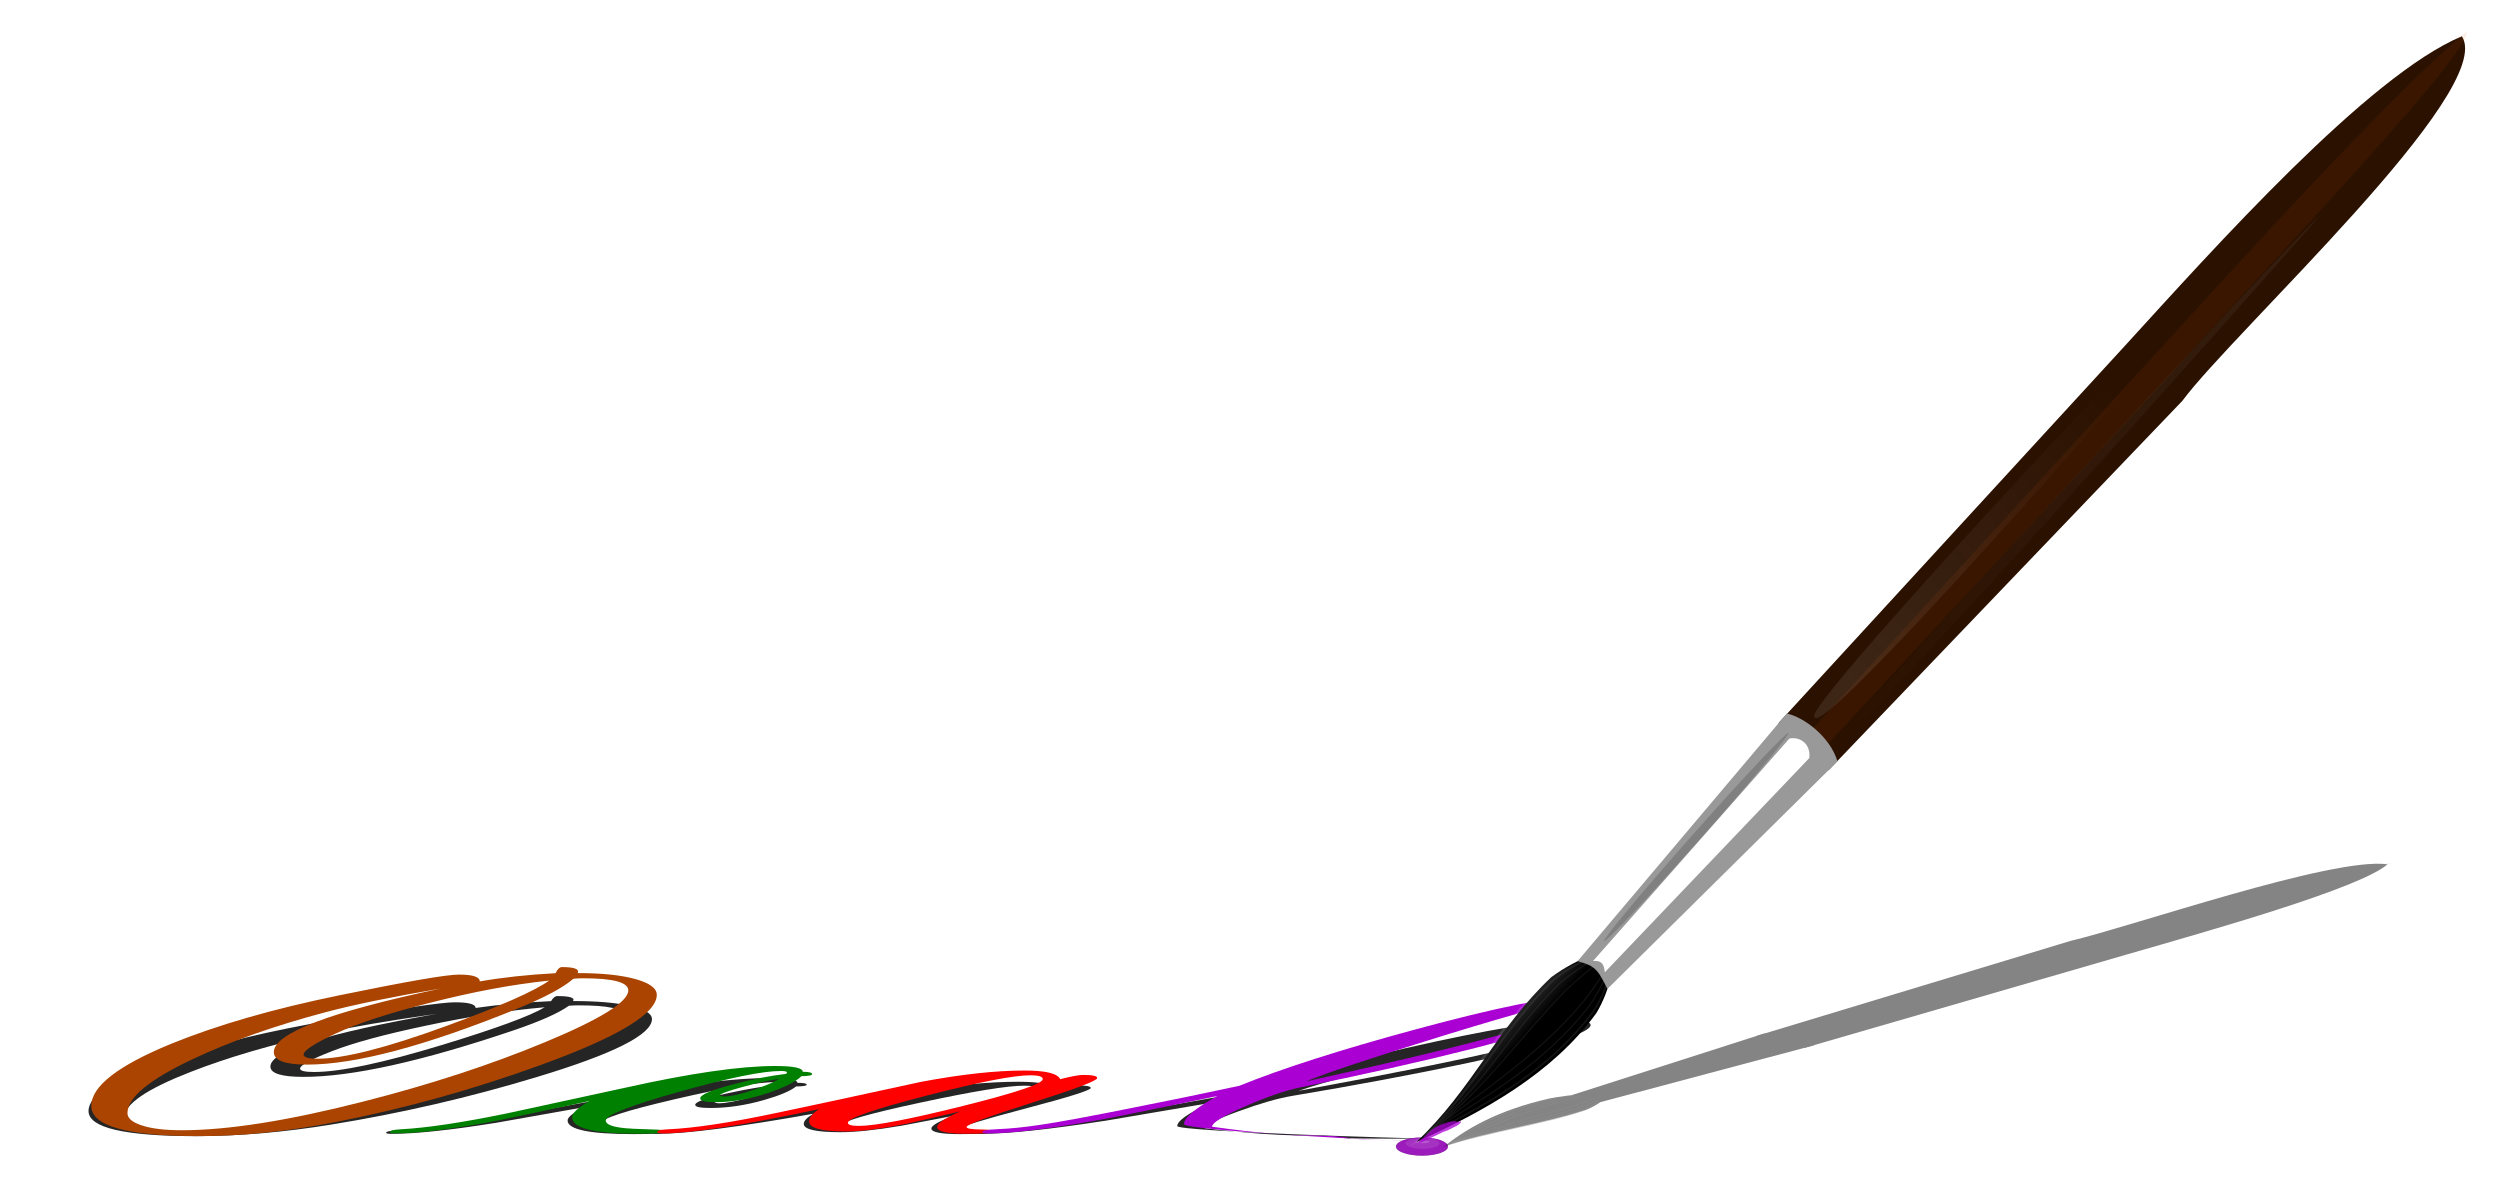 <?xml version="1.0" encoding="UTF-8" standalone="no"?>
<!-- Created with Inkscape (http://www.inkscape.org/) -->
<svg
    xmlns:inkscape="http://www.inkscape.org/namespaces/inkscape"
    xmlns:rdf="http://www.w3.org/1999/02/22-rdf-syntax-ns#"
    xmlns="http://www.w3.org/2000/svg"
    xmlns:sodipodi="http://sodipodi.sourceforge.net/DTD/sodipodi-0.dtd"
    xmlns:cc="http://creativecommons.org/ns#"
    xmlns:xlink="http://www.w3.org/1999/xlink"
    xmlns:dc="http://purl.org/dc/elements/1.1/"
    xmlns:svg="http://www.w3.org/2000/svg"
    xmlns:ns1="http://sozi.baierouge.fr"
    id="svg2"
    sodipodi:docname="Brush.svg"
    viewBox="0 0 282.24 134.52"
    version="1.1"
    inkscape:version="0.48.1 r9760"
  >
  <defs
      id="defs4"
    >
    <filter
        id="filter3781"
        height="2.428"
        width="1.12"
        color-interpolation-filters="sRGB"
        y="-.714"
        x="-.06"
        inkscape:collect="always"
      >
      <feGaussianBlur
          id="feGaussianBlur3783"
          stdDeviation="14.429"
          inkscape:collect="always"
      />
    </filter
    >
    <filter
        id="filter3819"
        height="3.341"
        width="1.071"
        color-interpolation-filters="sRGB"
        y="-1.171"
        x="-.035"
        inkscape:collect="always"
      >
      <feGaussianBlur
          id="feGaussianBlur3821"
          stdDeviation="24.778"
          inkscape:collect="always"
      />
    </filter
    >
    <filter
        id="filter3921"
        height="1.288"
        width="1.121"
        color-interpolation-filters="sRGB"
        y="-.144"
        x="-.061"
        inkscape:collect="always"
      >
      <feGaussianBlur
          id="feGaussianBlur3923"
          stdDeviation="66.394"
          inkscape:collect="always"
      />
    </filter
    >
    <filter
        id="filter3957"
        inkscape:collect="always"
        color-interpolation-filters="sRGB"
      >
      <feGaussianBlur
          id="feGaussianBlur3959"
          stdDeviation="38.874"
          inkscape:collect="always"
      />
    </filter
    >
    <linearGradient
        id="linearGradient4111"
        y2="326.12"
        gradientUnits="userSpaceOnUse"
        x2="1285.3"
        gradientTransform="translate(12.118 -3.231)"
        y1="207.37"
        x1="1286.1"
        inkscape:collect="always"
      >
      <stop
          id="stop3846"
          style="stop-color:#ffffff"
          offset="0"
      />
      <stop
          id="stop3848"
          style="stop-color:#ffffff;stop-opacity:0"
          offset="1"
      />
    </linearGradient
    >
    <linearGradient
        id="linearGradient4113"
        y2="316.28"
        gradientUnits="userSpaceOnUse"
        x2="-215"
        gradientTransform="matrix(1 0 0 2.257 0 -380.93)"
        y1="115.86"
        x1="415.41"
        inkscape:collect="always"
      >
      <stop
          id="stop3797"
          style="stop-color:#e6e6e6"
          offset="0"
      />
      <stop
          id="stop3799"
          style="stop-color:#e6e6e6;stop-opacity:0"
          offset="1"
      />
    </linearGradient
    >
    <linearGradient
        id="linearGradient4115"
        y2="381"
        gradientUnits="userSpaceOnUse"
        x2="557.81"
        y1="381"
        x1="-677.78"
        inkscape:collect="always"
      >
      <stop
          id="stop3813"
          style="stop-color:#999999"
          offset="0"
      />
      <stop
          id="stop3815"
          style="stop-color:#999999;stop-opacity:0"
          offset="1"
      />
    </linearGradient
    >
    <filter
        id="filter3878"
        height="3.355"
        width="1.841"
        color-interpolation-filters="sRGB"
        y="-1.177"
        x="-.421"
        inkscape:collect="always"
      >
      <feGaussianBlur
          id="feGaussianBlur3880"
          stdDeviation="7.565"
          inkscape:collect="always"
      />
    </filter
    >
    <filter
        id="filter3888"
        height="1.274"
        width="1.098"
        color-interpolation-filters="sRGB"
        y="-.137"
        x="-.049"
        inkscape:collect="always"
      >
      <feGaussianBlur
          id="feGaussianBlur3890"
          stdDeviation="0.879"
          inkscape:collect="always"
      />
    </filter
    >
  </defs
  >
  <sodipodi:namedview
      id="base"
      fit-margin-left="0"
      inkscape:zoom="0.79368492"
      borderopacity="1.0"
      inkscape:current-layer="layer1"
      inkscape:cx="237.20737"
      inkscape:cy="-57.911732"
      inkscape:window-maximized="1"
      showgrid="false"
      fit-margin-right="0"
      inkscape:snap-global="false"
      inkscape:document-units="px"
      bordercolor="#666666"
      inkscape:window-x="50"
      inkscape:window-y="24"
      fit-margin-bottom="0"
      inkscape:window-width="1230"
      inkscape:pageopacity="0.0"
      inkscape:pageshadow="2"
      pagecolor="#ffffff"
      inkscape:window-height="776"
      fit-margin-top="0"
  />
  <g
      id="layer1"
      inkscape:label="Layer 1"
      inkscape:groupmode="layer"
      transform="translate(-56.265 -12.997)"
    >
    <g
        id="g3898"
        transform="matrix(.694 0 0 .694 17.198 3.973)"
      >
      <g
          id="g3911"
          style="opacity:.853;filter:url(#filter3921);fill:#000000"
          transform="matrix(.093 0 0 .021 -50.036 169.45)"
        >
        <path
            id="path3913"
            inkscape:connector-curvature="0"
            d="m2145.8 304.7c42.021 0.001 75.516 12.731 100.48 38.191 24.965 25.462 37.448 59.203 37.449 101.22 0 120.63-67.731 271.17-203.19 451.62-116.67 156.22-235.82 278.09-357.44 365.59-83.056 59.82-162.16 89.73-237.3 89.73-125.08 0-187.62-64.764-187.62-194.29-0-125.08 46.224-257.57 138.67-397.48 80.089-120.63 177.73-224.45 292.92-311.46 117.66-88.988 187.37-133.48 209.12-133.48 24.224 0.001 36.336 14.585 36.337 43.753 40.044-25.707 84.044-43.257 132-52.652 3.46-26.201 7.168-39.302 11.124-39.303 21.752 0.001 30.898 12.855 27.438 38.562zm-7.416 36.337c-17.799 56.855-50.181 120.63-97.146 191.33-160.18 239.78-282.54 359.66-367.08 359.66-38.562 0-57.843-26.696-57.842-80.09-0.001-121.12 97.145-257.32 291.44-408.61-85.034 53.394-152.27 104.32-201.71 152.76-87.506 85.529-163.89 184.65-229.15 297.37-77.124 132.99-115.69 249.66-115.69 350.02-0 31.64 7.91 57.348 23.73 77.123 16.809 21.753 40.539 32.629 71.191 32.629 80.089 0 185.15-61.056 315.17-183.17 117.17-109.75 223.21-237.3 318.13-382.65 96.403-147.82 144.61-258.31 144.61-331.48 0-51.909-26.203-77.864-78.607-77.865-5.934 0.001-11.619 0.99-17.056 2.966zm-42.27 11.865c-62.787 23.731-132.25 71.439-208.38 143.12-71.686 66.742-126.19 132.25-163.52 196.52-37.326 64.27-55.989 109.26-55.989 134.97-0.001 17.798 8.157 26.697 24.472 26.697 45.482 0 120.38-70.202 224.7-210.61 93.437-126.07 153.01-222.96 178.72-290.7z"
        />
        <path
            id="path3915"
            inkscape:connector-curvature="0"
            d="m2165.8 1126.4-154.99 121.62c-80.09 56.854-141.15 85.281-183.17 85.281-5.932 0-8.899-2.966-8.899-8.899 0-8.899 5.933-14.584 17.798-17.056 45.978-8.899 108.27-43.258 186.88-103.08l206.16-164.63c112.72-92.449 199.48-138.67 260.29-138.67 32.134 0 48.202 12.36 48.202 37.079 10.876 0 16.314 4.944 16.315 14.831-0.001 8.405-6.18 12.854-18.539 13.348-9.888 35.101-28.427 69.955-55.618 104.56-32.63 41.528-64.023 62.292-94.18 62.292-17.798 0-26.697-8.157-26.697-24.472-0-23.236 19.28-53.393 57.843-90.472 34.112-33.123 64.763-55.37 91.955-66.741l1.483-8.157c-0.001-6.921-3.461-10.382-10.382-10.382-32.135 0-91.09 44.247-176.86 132.74-85.775 88.494-128.66 150.29-128.66 185.39-0 22.247 9.393 37.82 28.18 46.719 9.393 4.449 26.944 7.91 52.652 10.382 18.786 1.978 28.179 6.18 28.18 12.607-0 9.888-17.304 14.831-51.91 14.831-77.124 0-115.69-35.101-115.69-105.3-0-26.696 9.887-61.303 29.663-103.82zm330.74-142.38c-14.338 6.427-34.607 22.742-60.809 48.944-28.18 27.686-42.27 46.966-42.27 57.842l5.933 5.933c13.348 0 31.887-15.326 55.618-45.977 20.269-26.202 34.112-48.449 41.528-66.741z"
        />
        <path
            id="path3917"
            inkscape:connector-curvature="0"
            d="m2566.3 1177.5c-132 103.82-222.97 155.73-272.9 155.73-5.932 0-8.899-3.213-8.899-9.64 0-8.899 5.933-14.337 17.798-16.315 46.472-7.416 110.74-43.258 192.81-107.53l95.663-74.899 153.51-122.36c70.202-48.449 130.27-72.674 180.2-72.674 37.078 0 57.842 18.54 62.292 55.618 19.28-18.292 32.629-27.438 40.045-27.438 16.314 0 24.471 6.675 24.472 20.022-0.001 17.304-37.944 70.202-113.83 158.7-75.888 88.494-113.83 140.16-113.83 154.99-0 10.382 8.157 15.82 24.472 16.315 16.314 0.494 24.472 4.697 24.472 12.607-0 9.888-16.809 14.831-50.427 14.831-33.124 0-49.686-14.584-49.685-43.753-0-23.236 13.348-56.359 40.045-99.371l-91.955 77.865c-44.989 33.618-80.831 50.427-107.53 50.427-42.517 0-63.775-21.506-63.775-64.517-0-23.73 5.685-49.932 17.056-78.607zm368.56-217.28c-29.169 0-89.483 43.506-180.94 130.52-91.461 87.011-137.19 145.1-137.19 174.27-0 13.348 6.427 20.022 19.281 20.022 28.18 0 88.618-42.64 181.31-127.92 92.696-85.28 139.04-142.75 139.04-172.42-0.001-16.314-7.169-24.471-21.506-24.472z"
        />
        <path
            id="path3919"
            sodipodi:nodetypes="ccscccccscccccccsscccccc"
            inkscape:connector-curvature="0"
            d="m3260.4 1093.7-183.17 137.93c-98.876 67.73-171.3 101.6-217.28 101.6-5.932 0-8.899-2.966-8.899-8.899 0-9.393 9.146-15.573 27.438-18.539 20.764-2.966 44.742-11.865 71.932-26.697 32.629-17.303 88.247-55.123 166.85-113.46 57.348-41.528 117.91-87.505 181.68-137.93 73.662-110.25 175.01-229.89 304.04-358.92 143.37-143.37 239.53-215.05 288.47-215.06 22.741 0.001 34.111 12.113 34.112 36.337-0.001 62.293-73.169 161.91-219.51 298.85-92.45 86.023-193.06 169.33-301.82 249.91-25.214 18.787-56.607 58.584-94.18 119.39-39.056 62.292-58.584 106.29-58.584 132 164.1 86.066 182.72 37.154 241.13 73.995-0 9.888 179.51 5.962 153.8 5.962-40.539 0-443.88-55.484-443.88-97.012-0-40.539 19.281-100.36 57.843-179.46zm625.89-616.99c-19.282 0.001-95.663 75.394-229.15 226.18-127.06 144.36-207.89 243.48-242.49 297.37 323.32-262.52 484.99-433.08 484.99-511.68-0.001-7.909-4.45-11.864-13.348-11.865z"
        />
      </g
      >
      <path
          id="path3903"
          style="fill:#aa4400"
          inkscape:connector-curvature="0"
          d="m150.26 171.3c3.922 0 7.049 0.323 9.379 0.968 2.33 0.645 3.495 1.501 3.496 2.566 0 3.058-6.322 6.874-18.966 11.448-10.891 3.96-22.012 7.05-33.364 9.268-7.753 1.516-15.136 2.275-22.15 2.275-11.675 0-17.513-1.642-17.513-4.925-0-3.171 4.315-6.529 12.944-10.076 7.476-3.058 16.59-5.69 27.342-7.896 10.983-2.256 17.49-3.384 19.52-3.384 2.261 0 3.392 0.37 3.392 1.109 3.738-0.652 7.845-1.097 12.321-1.335 0.323-0.664 0.669-0.996 1.038-0.996 2.03 0 2.884 0.326 2.561 0.978zm-0.692 0.921c-1.661 1.441-4.684 3.058-9.068 4.85-14.952 6.078-26.373 9.117-34.264 9.117-3.599 0-5.399-0.677-5.399-2.03-0-3.07 9.068-6.523 27.204-10.358-7.937 1.353-14.213 2.644-18.828 3.873-8.168 2.168-15.298 4.681-21.389 7.538-7.199 3.371-10.798 6.329-10.798 8.873-0 0.802 0.738 1.454 2.215 1.955 1.569 0.551 3.784 0.827 6.645 0.827 7.476 0 17.282-1.548 29.419-4.643 10.937-2.782 20.835-6.016 29.696-9.7 8.998-3.747 13.498-6.548 13.498-8.403 0-1.316-2.446-1.974-7.337-1.974-0.554 0-1.085 0.025-1.592 0.075zm-3.946 0.301c-5.861 0.602-12.344 1.811-19.451 3.628-6.691 1.692-11.779 3.353-15.263 4.982-3.484 1.629-5.226 2.77-5.226 3.421-0 0.451 0.761 0.677 2.284 0.677 4.245 0 11.237-1.78 20.974-5.339 8.722-3.196 14.282-5.652 16.682-7.369z"
      />
      <path
          id="path3905"
          style="fill:#008000"
          inkscape:connector-curvature="0"
          d="m152.13 192.13-14.467 3.083c-7.476 1.441-13.175 2.162-17.097 2.162-0.554 0-0.831-0.075-0.831-0.226 0-0.226 0.554-0.37 1.661-0.432 4.292-0.226 10.106-1.097 17.444-2.613l19.243-4.173c10.521-2.344 18.62-3.515 24.296-3.515 2.999 0 4.499 0.313 4.499 0.94 1.015 0 1.523 0.125 1.523 0.376-0 0.213-0.577 0.326-1.73 0.338-0.923 0.89-2.654 1.773-5.191 2.651-3.046 1.053-5.976 1.579-8.791 1.579-1.661 0-2.492-0.207-2.492-0.62-0-0.589 1.8-1.353 5.399-2.293 3.184-0.84 6.045-1.404 8.583-1.692l0.138-0.207c-0-0.175-0.323-0.263-0.969-0.263-3 0-8.503 1.122-16.509 3.365-8.007 2.243-12.01 3.81-12.01 4.7-0 0.564 0.877 0.959 2.63 1.184 0.877 0.113 2.515 0.201 4.915 0.263 1.754 0.05 2.63 0.157 2.63 0.32-0 0.251-1.615 0.376-4.845 0.376-7.199 0-10.798-0.89-10.798-2.669-0-0.677 0.923-1.554 2.769-2.632zm30.872-3.609c-1.338 0.163-3.23 0.577-5.676 1.241-2.63 0.702-3.946 1.191-3.946 1.466l0.554 0.15c1.246 0 2.976-0.389 5.191-1.165 1.892-0.664 3.184-1.228 3.876-1.692z"
      />
      <path
          id="path3907"
          style="fill:#ff0000"
          inkscape:connector-curvature="0"
          d="m189.51 193.43c-12.321 2.632-20.812 3.948-25.473 3.948-0.554 0-0.831-0.082-0.831-0.244 0-0.226 0.554-0.363 1.661-0.414 4.338-0.188 10.337-1.097 17.997-2.726l8.929-1.899 14.329-3.102c6.553-1.228 12.16-1.842 16.821-1.842 3.461 0 5.399 0.47 5.814 1.41 1.8-0.464 3.046-0.696 3.738-0.696 1.523 0 2.284 0.169 2.284 0.508-0 0.439-3.542 1.78-10.625 4.023-7.084 2.243-10.625 3.553-10.625 3.929-0 0.263 0.761 0.401 2.284 0.414 1.523 0.013 2.284 0.119 2.284 0.32-0 0.251-1.569 0.376-4.707 0.376-3.092 0-4.638-0.37-4.638-1.109-0-0.589 1.246-1.429 3.738-2.519l-8.583 1.974c-4.199 0.852-7.545 1.278-10.037 1.278-3.969 0-5.953-0.545-5.953-1.635-0-0.602 0.531-1.266 1.592-1.993zm34.402-5.508c-2.723 0-8.353 1.103-16.89 3.309-8.537 2.206-12.806 3.678-12.806 4.418-0 0.338 0.6 0.508 1.8 0.508 2.63 0 8.272-1.081 16.924-3.243 8.652-2.162 12.979-3.619 12.979-4.371-0-0.414-0.669-0.62-2.007-0.62z"
      />
      <path
          id="path3909"
          sodipodi:nodetypes="ccscccccscccccccsscccccc"
          style="fill:#aa00d4"
          inkscape:connector-curvature="0"
          d="m254.3 191.31-17.097 3.497c-9.229 1.717-15.99 2.575-20.282 2.575-0.554 0-0.831-0.075-0.831-0.226 0-0.238 0.854-0.395 2.561-0.47 1.938-0.075 4.176-0.301 6.714-0.677 3.046-0.439 8.237-1.397 15.575-2.876 5.353-1.053 11.006-2.218 16.959-3.497 6.876-2.795 16.336-5.828 28.38-9.099 13.383-3.634 22.358-5.452 26.927-5.452 2.123 0 3.184 0.307 3.184 0.921-0 1.579-6.83 4.104-20.489 7.576-8.63 2.181-18.02 4.292-28.173 6.335-2.353 0.476-5.284 1.485-8.791 3.027-3.646 1.579-5.468 2.695-5.468 3.346 15.317 2.182 17.056 0.942 22.508 1.876-0 0.251 13.801 0.537 11.401 0.537-3.784 0-38.478-1.792-38.478-2.845-0-1.028 1.8-2.544 5.399-4.549zm58.422-15.641c-1.8 0-8.93 1.911-21.389 5.734-11.86 3.659-19.405 6.172-22.635 7.538 30.18-6.655 45.27-10.978 45.27-12.971-0-0.201-0.415-0.301-1.246-0.301z"
      />
      <g
          id="g3892"
          transform="matrix(.367 0 0 .36 168.08 108.84)"
        >
        <path
            id="path3886"
            sodipodi:rx="21.586767"
            sodipodi:ry="7.7095599"
            style="opacity:.756;filter:url(#filter3888);fill-rule:evenodd;fill:#000000"
            sodipodi:type="arc"
            d="m290.91 256.96c0 4.258-9.665 7.71-21.587 7.71s-21.587-3.452-21.587-7.71 9.665-7.71 21.587-7.71 21.587 3.452 21.587 7.71z"
            transform="matrix(.533 0 0 .533 182.15 114.92)"
            sodipodi:cy="256.95633"
            sodipodi:cx="269.32062"
        />
        <path
            id="path3870"
            sodipodi:rx="21.586767"
            sodipodi:ry="7.7095599"
            style="opacity:.756;fill-rule:evenodd;fill:#aa00d4"
            sodipodi:type="arc"
            d="m290.91 256.96c0 4.258-9.665 7.71-21.587 7.71s-21.587-3.452-21.587-7.71 9.665-7.71 21.587-7.71 21.587 3.452 21.587 7.71z"
            transform="matrix(.533 0 0 .533 182.15 114.92)"
            sodipodi:cy="256.95633"
            sodipodi:cx="269.32062"
        />
        <path
            id="path3884"
            sodipodi:rx="21.586767"
            sodipodi:ry="7.7095599"
            style="opacity:.103;fill-rule:evenodd;fill:#ffffff"
            sodipodi:type="arc"
            d="m290.91 256.96c0 4.258-9.665 7.71-21.587 7.71s-21.587-3.452-21.587-7.71 9.665-7.71 21.587-7.71 21.587 3.452 21.587 7.71z"
            transform="matrix(.347 0 0 .322 232.49 167.69)"
            sodipodi:cy="256.95633"
            sodipodi:cx="269.32062"
        />
        <path
            id="path3872"
            sodipodi:rx="21.586767"
            sodipodi:ry="7.7095599"
            style="opacity:.427;filter:url(#filter3878);fill-rule:evenodd;fill:#ffffff"
            sodipodi:type="arc"
            d="m290.91 256.96c0 4.258-9.665 7.71-21.587 7.71s-21.587-3.452-21.587-7.71 9.665-7.71 21.587-7.71 21.587 3.452 21.587 7.71z"
            transform="matrix(.143 0 0 .083 287.43 228.41)"
            sodipodi:cy="256.95633"
            sodipodi:cx="269.32062"
        />
      </g
      >
      <g
          id="g3925"
          style="opacity:.482;filter:url(#filter3957);fill:#000000"
          transform="matrix(-.059 .017 -.066 -.016 404.62 177.52)"
        >
        <path
            id="path3927"
            d="m-278.96 283.42 890.39-2.487 1.743 119.68-890.31 21.276c-151.22-15.391-768.49 40.274-797.14-68.574 160.02-74.407 562-69.897 795.32-69.897z"
            sodipodi:nodetypes="cccccc"
            style="fill:#000000"
            inkscape:connector-curvature="0"
        />
        <path
            id="path3929"
            style="opacity:.299;filter:url(#filter3819);fill:#000000"
            d="m-289.9 318.26 890.39-0.89 1.743 42.844-890.31 7.616c-151.22-5.51-768.49 14.417-797.14-24.548 160.02-26.636 562-25.022 795.32-25.022z"
            sodipodi:nodetypes="cccccc"
            inkscape:connector-curvature="0"
            transform="matrix(.986 0 0 .871 -16.164 55.086)"
        />
        <path
            id="path3931"
            d="m1574.7 307.07c-117.73 50.698-247.3 94.773-376.72 80.164-46.238-8.706-93.841-40.496-93.841-40.496l-0.97-19.588s43.037-28.692 101.33-40.106c129.57-9.96 238.61 30.091 370.19 20.026z"
            sodipodi:nodetypes="cccccc"
            style="fill:#000000"
            inkscape:connector-curvature="0"
        />
        <path
            id="path3933"
            sodipodi:nodetypes="cccccc"
            style="opacity:.451;fill:#000000"
            inkscape:connector-curvature="0"
            d="m1586.8 303.84c-117.73 50.698-247.3 94.773-376.72 80.164-46.238-8.706-93.841-40.496-93.841-40.496l-0.97-19.588s43.037-28.692 101.33-40.106c129.57-9.96 238.61 30.091 370.19 20.026z"
        />
        <path
            id="path3935"
            sodipodi:nodetypes="cccccc"
            style="opacity:.076;stroke:#ffffff;stroke-width:3;fill:#000000"
            inkscape:connector-curvature="0"
            d="m1557 310.84c-117.73 44.473-229.64 83.136-359.05 70.321-46.238-7.637-93.841-35.524-93.841-35.524l-0.97-17.182s43.037-25.169 101.33-35.182c129.57-8.737 220.94 26.396 352.53 17.567z"
        />
        <path
            id="path3937"
            d="m1552.3 310.84c-117.77 32.868-224.89 68.459-354.34 58.987-46.252-5.644-93.87-26.254-93.87-26.254l-0.97-12.699s43.051-18.601 101.36-26.001c129.61-6.457 216.19 24.535 347.82 5.965z"
            sodipodi:nodetypes="cccccc"
            style="opacity:.076;stroke:#ffffff;stroke-width:2;fill:#000000"
            inkscape:connector-curvature="0"
        />
        <path
            id="path3939"
            sodipodi:nodetypes="cccccc"
            style="opacity:.076;stroke:#ffffff;stroke-width:2;fill:#000000"
            inkscape:connector-curvature="0"
            d="m1550.8 312.47c-117.83 18.097-223.4 49.739-352.91 44.524-46.275-3.108-93.916-14.456-93.916-14.456l-0.971-6.992s43.072-10.242 101.41-14.317c129.68-3.555 214.69 11.903 346.39-8.76z"
        />
        <path
            id="path3941"
            d="m589.08 280.3 563.93 21.776c-13.526 26.744-14.146 33.563 0.696 70.966l-562.68 28.632c-23.21-38.663-17.302-95.677-1.948-121.37z"
            sodipodi:nodetypes="ccccc"
            style="fill:#000000"
            inkscape:connector-curvature="0"
        />
        <path
            id="path3943"
            d="m561.12 320.49c22.705-30.025-1145.7-15.916-1235.3 2.618 146.87 10.322 1251.7 38.918 1235.3-2.618z"
            sodipodi:nodetypes="ccc"
            style="opacity:.1;fill:#000000"
            inkscape:connector-curvature="0"
        />
        <path
            id="path3945"
            sodipodi:nodetypes="ccc"
            style="opacity:.1;fill:#000000"
            inkscape:connector-curvature="0"
            d="m557.48 380.02c22.705-13.303-1145.7-7.052-1235.3 1.16 146.87 4.574 1251.7 17.244 1235.3-1.16z"
        />
        <path
            id="path3947"
            style="filter:url(#filter3781);fill:#000000"
            d="m589.08 313.09 563.93 8.7c-7.102 6.836-14.146 13.41 0.696 28.354l-562.68 11.44c-23.21-15.448-17.302-38.227-1.948-48.494z"
            sodipodi:nodetypes="ccccc"
            inkscape:connector-curvature="0"
            transform="matrix(.916 0 0 1 78.465 0)"
        />
        <path
            id="path3949"
            sodipodi:rx="242.32532"
            sodipodi:ry="14.575958"
            style="opacity:.188;fill:#000000"
            sodipodi:type="arc"
            d="m1100.5 308.99c0 8.05-108.49 14.576-242.33 14.576-133.83 0-242.33-6.526-242.33-14.576s108.49-14.576 242.33-14.576c133.83 0 242.33 6.526 242.33 14.576z"
            transform="matrix(1 .015 -.008 .5 -1.225 141.61)"
            sodipodi:cy="308.98828"
            sodipodi:cx="858.15955"
        />
      </g
      >
      <g
          id="g3961"
          transform="matrix(-.063 .069 .069 .063 364.72 70.77)"
        >
        <path
            id="path3963"
            d="m-278.96 283.42 890.39-2.487 1.743 119.68-890.31 21.276c-151.22-15.391-768.49 40.274-797.14-68.574 160.02-74.407 562-69.897 795.32-69.897z"
            sodipodi:nodetypes="cccccc"
            style="fill:#2b1100"
            inkscape:connector-curvature="0"
        />
        <path
            id="path3965"
            style="opacity:.299;filter:url(#filter3819);fill:#d45500"
            d="m-289.9 318.26 890.39-0.89 1.743 42.844-890.31 7.616c-151.22-5.51-768.49 14.417-797.14-24.548 160.02-26.636 562-25.022 795.32-25.022z"
            sodipodi:nodetypes="cccccc"
            inkscape:connector-curvature="0"
            transform="matrix(.986 0 0 .871 -16.164 55.086)"
        />
        <path
            id="path3967"
            d="m1574.7 307.07c-117.73 50.698-247.3 94.773-376.72 80.164-46.238-8.706-93.841-40.496-93.841-40.496l-0.97-19.588s43.037-28.692 101.33-40.106c129.57-9.96 238.61 30.091 370.19 20.026z"
            sodipodi:nodetypes="cccccc"
            style="fill:#000000"
            inkscape:connector-curvature="0"
        />
        <path
            id="path3969"
            sodipodi:nodetypes="cccccc"
            style="opacity:.451;fill:url(#linearGradient4111)"
            inkscape:connector-curvature="0"
            d="m1586.8 303.84c-117.73 50.698-247.3 94.773-376.72 80.164-46.238-8.706-93.841-40.496-93.841-40.496l-0.97-19.588s43.037-28.692 101.33-40.106c129.57-9.96 238.61 30.091 370.19 20.026z"
        />
        <path
            id="path3971"
            sodipodi:nodetypes="cccccc"
            style="opacity:.076;stroke:#ffffff;stroke-width:3;fill:none"
            inkscape:connector-curvature="0"
            d="m1557 310.84c-117.73 44.473-229.64 83.136-359.05 70.321-46.238-7.637-93.841-35.524-93.841-35.524l-0.97-17.182s43.037-25.169 101.33-35.182c129.57-8.737 220.94 26.396 352.53 17.567z"
        />
        <path
            id="path3973"
            d="m1552.3 310.84c-117.77 32.868-224.89 68.459-354.34 58.987-46.252-5.644-93.87-26.254-93.87-26.254l-0.97-12.699s43.051-18.601 101.36-26.001c129.61-6.457 216.19 24.535 347.82 5.965z"
            sodipodi:nodetypes="cccccc"
            style="opacity:.076;stroke:#ffffff;stroke-width:2;fill:none"
            inkscape:connector-curvature="0"
        />
        <path
            id="path3975"
            sodipodi:nodetypes="cccccc"
            style="opacity:.076;stroke:#ffffff;stroke-width:2;fill:none"
            inkscape:connector-curvature="0"
            d="m1550.8 312.47c-117.83 18.097-223.4 49.739-352.91 44.524-46.275-3.108-93.916-14.456-93.916-14.456l-0.971-6.992s43.072-10.242 101.41-14.317c129.68-3.555 214.69 11.903 346.39-8.76z"
        />
        <path
            id="path3977"
            d="m589.08 280.3 563.93 21.776c-13.526 26.744-14.146 33.563 0.696 70.966l-562.68 28.632c-23.21-38.663-17.302-95.677-1.948-121.37z"
            sodipodi:nodetypes="ccccc"
            style="fill:#999999"
            inkscape:connector-curvature="0"
        />
        <path
            id="path3979"
            d="m561.12 320.49c22.705-30.025-1145.7-15.916-1235.3 2.618 146.87 10.322 1251.7 38.918 1235.3-2.618z"
            sodipodi:nodetypes="ccc"
            style="opacity:.1;fill:url(#linearGradient4113)"
            inkscape:connector-curvature="0"
        />
        <path
            id="path3981"
            sodipodi:nodetypes="ccc"
            style="opacity:.1;fill:url(#linearGradient4115)"
            inkscape:connector-curvature="0"
            d="m557.48 380.02c22.705-13.303-1145.7-7.052-1235.3 1.16 146.87 4.574 1251.7 17.244 1235.3-1.16z"
        />
        <path
            id="path3983"
            style="filter:url(#filter3781);fill:#ffffff"
            d="m589.08 313.09 563.93 8.7c-7.102 6.836-14.146 13.41 0.696 28.354l-562.68 11.44c-23.21-15.448-17.302-38.227-1.948-48.494z"
            sodipodi:nodetypes="ccccc"
            inkscape:connector-curvature="0"
            transform="matrix(.916 0 0 1 78.465 0)"
        />
        <path
            id="path3985"
            sodipodi:rx="242.32532"
            sodipodi:ry="14.575958"
            style="opacity:.188;fill:#1a1a1a"
            sodipodi:type="arc"
            d="m1100.5 308.99c0 8.05-108.49 14.576-242.33 14.576-133.83 0-242.33-6.526-242.33-14.576s108.49-14.576 242.33-14.576c133.83 0 242.33 6.526 242.33 14.576z"
            transform="matrix(1 .015 -.008 .5 -1.225 141.61)"
            sodipodi:cy="308.98828"
            sodipodi:cx="858.15955"
        />
      </g
      >
      <path
          id="path3097"
          d="m293.94 195.43c0.068 0.111-0.047 0.354-0.167 0.233 0.035-0.123 0.263-0.371 0.103-0.102-0.03 0.228-0.261 0.306-0.403 0.451-0.14 0.139-0.364 0.194-0.538 0.298-0.403 0.202-0.804 0.408-1.207 0.609-0.246 0.045-0.454 0.177-0.694 0.239-4.933 2.399-4.901 2.431-1.795-0.368 0.154-0.16 0.387-0.217 0.528-0.374 0.36-0.163 0.693-0.381 1.067-0.516 0.229-0.096 0.466-0.146 0.707-0.21 0.275-0.161 0.604-0.235 0.924-0.261 0.233 0.005 0.463-0.104 0.679 0.004 0.23 0.123 0.506-0.002 0.756 0.001l0.041-0.004-0 0z"
          sodipodi:nodetypes="ccccccccccccccccc"
          style="opacity:.756;fill:#aa00d4"
          inkscape:connector-curvature="0"
      />
    </g
    >
  </g
  >
</svg
>
